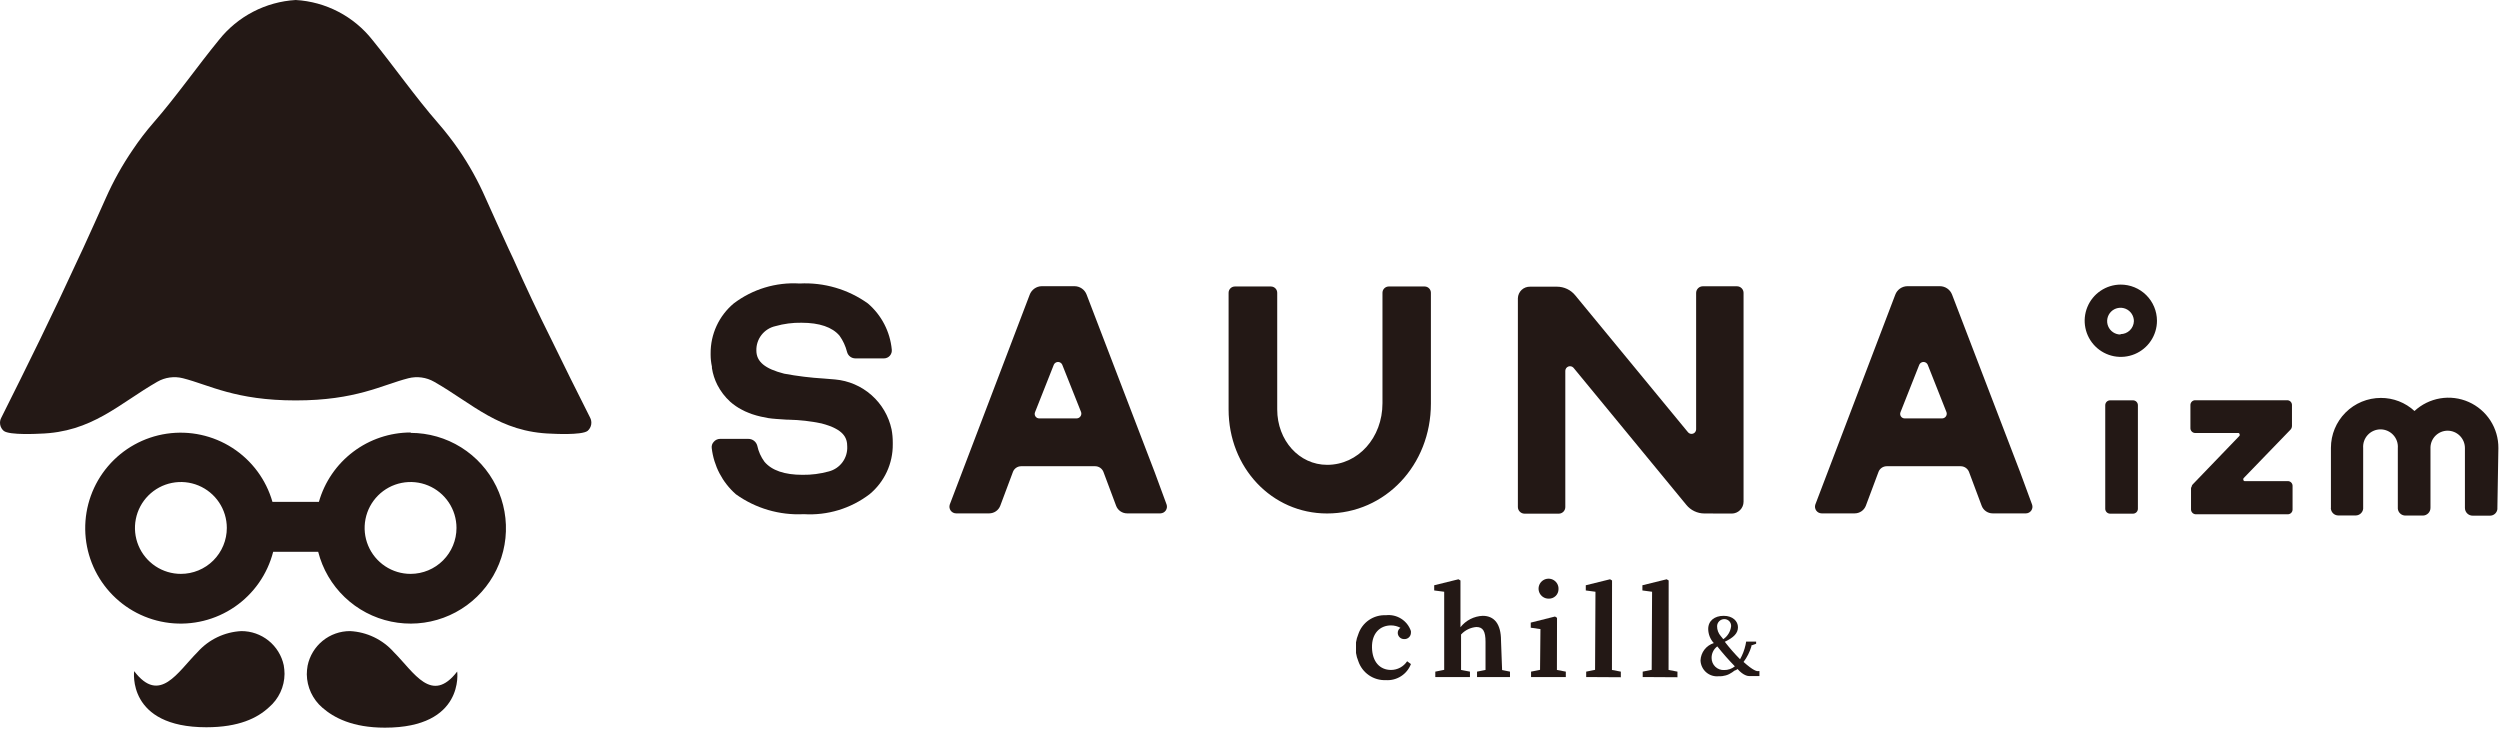 <svg width="258" height="76" viewBox="0 0 258 76" fill="none" xmlns="http://www.w3.org/2000/svg">
<path d="M160.839 60.801C160.849 60.596 160.798 60.392 160.691 60.215C160.584 60.039 160.427 59.899 160.24 59.813C160.053 59.727 159.844 59.699 159.641 59.733C159.438 59.767 159.249 59.861 159.1 60.003C158.951 60.144 158.847 60.328 158.803 60.529C158.759 60.73 158.776 60.94 158.853 61.131C158.929 61.323 159.061 61.487 159.231 61.602C159.401 61.718 159.603 61.78 159.809 61.78C159.941 61.787 160.074 61.767 160.199 61.721C160.324 61.675 160.438 61.604 160.534 61.512C160.631 61.421 160.708 61.31 160.76 61.188C160.812 61.066 160.839 60.934 160.839 60.801V60.801Z" fill="#231815"/>
<path d="M144.917 65.954C145.005 65.958 145.092 65.945 145.175 65.915C145.257 65.885 145.332 65.839 145.397 65.779C145.461 65.72 145.513 65.648 145.549 65.568C145.585 65.489 145.605 65.402 145.608 65.315C145.612 65.253 145.612 65.191 145.608 65.129C145.43 64.601 145.076 64.15 144.605 63.852C144.134 63.554 143.575 63.426 143.021 63.491C142.398 63.462 141.783 63.637 141.269 63.991C140.756 64.345 140.372 64.857 140.177 65.449C140.063 65.719 139.983 66.003 139.94 66.294C139.94 66.448 139.94 66.634 139.94 66.809C139.94 66.984 139.94 67.201 139.94 67.386C139.983 67.677 140.063 67.961 140.177 68.231C140.375 68.822 140.76 69.332 141.272 69.685C141.785 70.038 142.399 70.215 143.021 70.189C143.573 70.226 144.122 70.084 144.588 69.785C145.053 69.487 145.411 69.047 145.608 68.53L145.216 68.242C145.035 68.516 144.788 68.741 144.499 68.898C144.21 69.054 143.886 69.137 143.557 69.138C142.413 69.138 141.62 68.314 141.589 66.83C141.558 65.346 142.424 64.542 143.557 64.542C143.895 64.544 144.228 64.629 144.526 64.789C144.439 64.847 144.368 64.925 144.319 65.016C144.271 65.108 144.246 65.211 144.248 65.315C144.249 65.401 144.267 65.486 144.302 65.565C144.336 65.644 144.386 65.715 144.449 65.775C144.511 65.834 144.585 65.881 144.665 65.911C144.745 65.942 144.831 65.957 144.917 65.954V65.954Z" fill="#231815"/>
<path d="M166.363 59.905L166.157 59.781L163.653 60.399V60.935L164.652 61.069L164.611 69.128L163.694 69.313V69.87L167.27 69.891V69.313L166.353 69.138L166.363 59.905Z" fill="#231815"/>
<path d="M154.904 66.098C154.904 64.398 154.213 63.553 153.018 63.553C152.573 63.571 152.137 63.686 151.74 63.889C151.344 64.092 150.995 64.378 150.72 64.728V59.905L150.513 59.781L148.009 60.399V60.935L149.04 61.069V69.128L148.123 69.313V69.87H151.699V69.313L150.781 69.138V65.48C151.191 65.033 151.754 64.757 152.358 64.707C153.049 64.707 153.306 65.15 153.306 66.242V66.984C153.306 67.603 153.306 68.458 153.306 69.138L152.43 69.313V69.87H155.831V69.313L155.017 69.148L154.904 66.098Z" fill="#231815"/>
<path d="M160.685 63.759L160.479 63.625L157.974 64.253V64.779L158.974 64.923L158.933 69.128L158.005 69.313V69.87H161.592V69.313L160.674 69.138L160.685 63.759Z" fill="#231815"/>
<path d="M172.206 59.905L172 59.781L169.496 60.399V60.935L170.495 61.069L170.454 69.128L169.527 69.313V69.87L173.113 69.891V69.313L172.196 69.138L172.206 59.905Z" fill="#231815"/>
<path d="M179.935 68.314C180.293 67.835 180.565 67.298 180.739 66.727C180.739 66.727 180.739 66.644 180.739 66.613L181.233 66.438V66.211H180.203L180.141 66.552C180.027 67.072 179.836 67.572 179.574 68.035C179.012 67.468 178.485 66.866 177.998 66.232C178.935 65.779 179.358 65.346 179.358 64.728C179.358 64.109 178.822 63.553 177.884 63.553C176.946 63.553 176.287 64.058 176.287 64.913C176.294 65.452 176.5 65.969 176.864 66.366C176.864 66.366 176.864 66.366 176.864 66.366C176.478 66.487 176.14 66.724 175.894 67.045C175.649 67.366 175.509 67.755 175.493 68.159C175.502 68.393 175.559 68.622 175.66 68.833C175.761 69.044 175.904 69.231 176.081 69.384C176.258 69.537 176.465 69.652 176.688 69.721C176.912 69.79 177.147 69.813 177.379 69.787C177.872 69.811 178.358 69.67 178.76 69.385L178.997 69.21C179.114 69.178 179.223 69.122 179.317 69.045C179.317 69.045 179.317 69.045 179.317 69.045C179.935 69.746 180.419 69.767 180.481 69.767H181.574V69.251H181.491C181.316 69.303 180.935 69.21 179.935 68.314ZM177.946 63.893C178.045 63.891 178.143 63.91 178.234 63.949C178.325 63.988 178.406 64.046 178.473 64.119C178.539 64.193 178.589 64.279 178.619 64.374C178.649 64.468 178.659 64.567 178.647 64.666C178.611 64.926 178.522 65.177 178.383 65.4C178.245 65.624 178.061 65.816 177.843 65.964L177.585 65.645C177.335 65.36 177.199 64.993 177.204 64.614C177.209 64.421 177.29 64.237 177.429 64.103C177.567 63.968 177.753 63.893 177.946 63.893ZM177.946 69.148C177.777 69.158 177.607 69.133 177.448 69.075C177.289 69.017 177.144 68.926 177.021 68.809C176.898 68.692 176.801 68.551 176.735 68.395C176.669 68.239 176.636 68.071 176.637 67.901C176.633 67.67 176.684 67.441 176.786 67.233C176.888 67.025 177.039 66.844 177.225 66.706C177.794 67.424 178.399 68.111 179.038 68.767C178.723 69.02 178.33 69.155 177.925 69.148H177.946Z" fill="#231815"/>
<path d="M218.837 29.37C218.101 29.376 217.383 29.6 216.773 30.014C216.164 30.427 215.69 31.012 215.413 31.694C215.135 32.377 215.066 33.126 215.213 33.847C215.361 34.569 215.718 35.231 216.241 35.749C216.764 36.268 217.429 36.62 218.152 36.762C218.875 36.903 219.623 36.827 220.303 36.544C220.983 36.261 221.564 35.783 221.972 35.17C222.381 34.557 222.599 33.837 222.599 33.101C222.597 32.608 222.499 32.121 222.309 31.668C222.119 31.213 221.842 30.801 221.492 30.455C221.143 30.108 220.728 29.834 220.273 29.648C219.817 29.462 219.329 29.367 218.837 29.37ZM218.837 34.523C218.564 34.523 218.297 34.442 218.07 34.29C217.843 34.138 217.666 33.923 217.562 33.67C217.457 33.418 217.43 33.14 217.483 32.872C217.536 32.605 217.668 32.358 217.861 32.165C218.054 31.972 218.3 31.841 218.568 31.788C218.836 31.734 219.113 31.762 219.366 31.866C219.618 31.971 219.834 32.148 219.985 32.375C220.137 32.602 220.218 32.869 220.218 33.142C220.207 33.501 220.057 33.842 219.799 34.092C219.542 34.342 219.197 34.482 218.837 34.481V34.523Z" fill="#231815"/>
<path d="M86.177 39.16L85.044 39.067C83.66 38.985 82.284 38.816 80.921 38.562C78.943 38.057 78.057 37.326 78.057 36.172C78.043 35.589 78.231 35.02 78.59 34.562C78.949 34.103 79.456 33.783 80.025 33.657C80.9 33.409 81.806 33.291 82.715 33.307C84.57 33.307 85.889 33.76 86.641 34.646C87 35.15 87.262 35.716 87.414 36.316C87.462 36.508 87.574 36.679 87.731 36.8C87.888 36.922 88.081 36.987 88.279 36.986H91.237C91.352 36.984 91.464 36.958 91.568 36.909C91.672 36.861 91.764 36.791 91.839 36.704C91.914 36.618 91.969 36.516 92.002 36.407C92.035 36.297 92.045 36.182 92.031 36.069C91.856 34.226 90.973 32.522 89.568 31.318C87.519 29.852 85.034 29.126 82.519 29.257C80.078 29.107 77.665 29.839 75.717 31.318C74.966 31.949 74.363 32.737 73.951 33.628C73.54 34.519 73.33 35.489 73.337 36.47V36.625C73.339 37.034 73.384 37.441 73.471 37.841V37.985C73.566 38.596 73.757 39.187 74.038 39.737C74.37 40.38 74.813 40.959 75.346 41.448C75.709 41.772 76.11 42.049 76.542 42.272C76.77 42.399 77.008 42.51 77.253 42.602L77.603 42.736C77.904 42.838 78.21 42.924 78.52 42.994L79.293 43.148C79.726 43.22 80.468 43.262 81.251 43.313H81.416C82.542 43.336 83.663 43.464 84.765 43.694C87.105 44.302 87.434 45.199 87.434 46.085C87.46 46.666 87.286 47.237 86.941 47.704C86.596 48.171 86.1 48.505 85.538 48.651C84.653 48.896 83.737 49.014 82.818 49.002C80.963 49.002 79.644 48.548 78.891 47.652C78.528 47.158 78.275 46.592 78.149 45.992C78.094 45.789 77.974 45.61 77.806 45.483C77.638 45.356 77.432 45.289 77.222 45.292H74.305C74.181 45.293 74.059 45.321 73.947 45.375C73.835 45.428 73.736 45.505 73.656 45.601C73.577 45.685 73.517 45.787 73.481 45.897C73.446 46.008 73.435 46.125 73.45 46.24C73.664 48.078 74.548 49.773 75.934 51.001C77.971 52.465 80.446 53.192 82.952 53.062C85.39 53.214 87.801 52.483 89.743 51.001C90.499 50.374 91.107 49.586 91.52 48.695C91.934 47.803 92.144 46.831 92.134 45.848V45.673C92.136 45.217 92.094 44.761 92.01 44.313C91.716 42.943 90.991 41.704 89.941 40.777C88.891 39.85 87.572 39.283 86.177 39.16Z" fill="#231815"/>
<path d="M178.708 53C179.034 53 179.346 52.871 179.576 52.641C179.806 52.411 179.935 52.099 179.935 51.774V30.225C179.935 30.047 179.865 29.875 179.739 29.748C179.614 29.621 179.443 29.548 179.265 29.545H175.72C175.54 29.548 175.369 29.62 175.242 29.747C175.115 29.874 175.042 30.046 175.04 30.225V44.313C175.038 44.409 175.007 44.502 174.951 44.581C174.895 44.659 174.816 44.718 174.726 44.75C174.635 44.783 174.537 44.787 174.444 44.762C174.351 44.737 174.267 44.685 174.205 44.612L162.56 30.473C162.334 30.197 162.049 29.974 161.727 29.821C161.404 29.668 161.052 29.588 160.695 29.586H157.912C157.751 29.581 157.591 29.607 157.44 29.664C157.289 29.72 157.151 29.806 157.033 29.916C156.915 30.026 156.82 30.159 156.754 30.305C156.687 30.452 156.65 30.61 156.645 30.772V52.33C156.647 52.51 156.72 52.681 156.847 52.808C156.974 52.935 157.145 53.008 157.325 53.01H160.87C161.049 53.008 161.219 52.935 161.344 52.808C161.47 52.68 161.54 52.509 161.54 52.33V38.264C161.543 38.167 161.574 38.073 161.631 37.994C161.688 37.916 161.767 37.856 161.858 37.822C161.949 37.789 162.047 37.784 162.141 37.807C162.235 37.831 162.32 37.882 162.385 37.954L174.03 52.103C174.254 52.379 174.537 52.602 174.858 52.755C175.178 52.908 175.529 52.989 175.885 52.99L178.708 53Z" fill="#231815"/>
<path d="M147.04 29.566H143.31C143.14 29.569 142.977 29.638 142.857 29.76C142.738 29.881 142.671 30.045 142.671 30.215V41.613C142.671 45.178 140.156 47.971 136.962 47.971C134.076 47.971 131.809 45.457 131.809 42.252V30.215C131.809 30.043 131.741 29.878 131.619 29.756C131.497 29.634 131.332 29.566 131.16 29.566H127.44C127.268 29.566 127.102 29.634 126.981 29.756C126.859 29.878 126.791 30.043 126.791 30.215V42.252C126.791 48.27 131.253 52.99 136.952 52.99C142.96 52.99 147.669 47.992 147.669 41.654V30.215C147.669 30.046 147.604 29.884 147.486 29.763C147.369 29.642 147.209 29.571 147.04 29.566V29.566Z" fill="#231815"/>
<path d="M119.165 48.734L112.137 30.401C112.041 30.147 111.87 29.929 111.647 29.774C111.425 29.62 111.161 29.536 110.89 29.535H107.509C107.236 29.539 106.971 29.626 106.748 29.784C106.526 29.943 106.356 30.165 106.262 30.421L98.018 52.062C97.982 52.166 97.971 52.277 97.987 52.386C98.002 52.495 98.043 52.598 98.107 52.688C98.17 52.778 98.254 52.851 98.352 52.902C98.449 52.952 98.558 52.979 98.668 52.98H102.099C102.342 52.976 102.578 52.901 102.778 52.764C102.978 52.626 103.133 52.432 103.222 52.207L104.542 48.682C104.609 48.516 104.724 48.373 104.873 48.272C105.021 48.171 105.197 48.117 105.376 48.115H113.023C113.204 48.116 113.381 48.17 113.531 48.271C113.681 48.372 113.799 48.515 113.868 48.682L115.187 52.207C115.274 52.434 115.428 52.629 115.629 52.767C115.829 52.905 116.067 52.979 116.31 52.98H119.762C119.871 52.976 119.976 52.947 120.071 52.895C120.166 52.843 120.247 52.769 120.309 52.68C120.37 52.59 120.409 52.488 120.423 52.381C120.438 52.274 120.427 52.164 120.391 52.062L119.165 48.734ZM111.106 43.179H107.252C107.174 43.181 107.097 43.162 107.029 43.126C106.96 43.09 106.901 43.037 106.858 42.973C106.815 42.908 106.789 42.834 106.782 42.756C106.775 42.679 106.788 42.601 106.819 42.53L108.756 37.635C108.794 37.551 108.854 37.48 108.931 37.431C109.008 37.381 109.098 37.354 109.189 37.354C109.281 37.354 109.37 37.381 109.447 37.431C109.524 37.48 109.585 37.551 109.622 37.635L111.57 42.53C111.594 42.604 111.601 42.682 111.589 42.759C111.577 42.836 111.548 42.909 111.502 42.972C111.457 43.035 111.398 43.087 111.329 43.123C111.26 43.159 111.184 43.178 111.106 43.179Z" fill="#231815"/>
<path d="M208.481 48.734L201.452 30.401C201.355 30.148 201.184 29.93 200.962 29.776C200.74 29.622 200.476 29.538 200.205 29.535H196.836C196.563 29.539 196.297 29.626 196.074 29.784C195.852 29.943 195.682 30.165 195.589 30.421L187.344 52.062C187.308 52.166 187.298 52.277 187.313 52.386C187.328 52.495 187.37 52.598 187.433 52.688C187.497 52.778 187.581 52.851 187.678 52.902C187.776 52.952 187.884 52.979 187.994 52.98H191.415C191.659 52.978 191.898 52.904 192.1 52.766C192.302 52.629 192.458 52.434 192.549 52.207L193.868 48.682C193.935 48.516 194.05 48.373 194.199 48.272C194.348 48.171 194.523 48.117 194.702 48.115H202.349C202.53 48.117 202.706 48.172 202.856 48.273C203.006 48.373 203.124 48.516 203.194 48.682L204.513 52.207C204.6 52.434 204.754 52.629 204.955 52.767C205.155 52.905 205.393 52.979 205.636 52.98H209.089C209.197 52.977 209.303 52.948 209.397 52.896C209.492 52.843 209.573 52.77 209.633 52.68C209.694 52.59 209.732 52.487 209.745 52.38C209.758 52.273 209.745 52.164 209.707 52.062L208.481 48.734ZM200.422 43.179H196.557C196.481 43.179 196.405 43.159 196.338 43.123C196.27 43.086 196.213 43.033 196.171 42.968C196.129 42.904 196.104 42.83 196.098 42.754C196.091 42.677 196.104 42.6 196.135 42.53L198.072 37.635C198.11 37.551 198.17 37.48 198.247 37.431C198.324 37.381 198.414 37.354 198.505 37.354C198.597 37.354 198.686 37.381 198.763 37.431C198.84 37.48 198.901 37.551 198.938 37.635L200.875 42.53C200.902 42.603 200.91 42.681 200.9 42.758C200.89 42.835 200.861 42.908 200.817 42.972C200.773 43.036 200.713 43.088 200.645 43.124C200.576 43.16 200.499 43.179 200.422 43.179Z" fill="#231815"/>
<path d="M257.833 46.24C257.841 45.233 257.555 44.246 257.01 43.401C256.464 42.555 255.683 41.888 254.762 41.481C253.841 41.074 252.822 40.946 251.829 41.112C250.836 41.279 249.914 41.732 249.176 42.416C248.231 41.543 246.99 41.06 245.703 41.066C244.337 41.066 243.026 41.609 242.06 42.576C241.093 43.542 240.551 44.853 240.551 46.219V52.402C240.54 52.446 240.54 52.492 240.551 52.536C240.578 52.719 240.67 52.886 240.81 53.008C240.949 53.129 241.128 53.195 241.313 53.196H243.106C243.297 53.195 243.481 53.124 243.623 52.997C243.766 52.87 243.857 52.695 243.879 52.505V52.505V46.24C243.861 45.994 243.893 45.746 243.974 45.513C244.056 45.28 244.184 45.066 244.352 44.885C244.52 44.704 244.723 44.559 244.95 44.461C245.176 44.362 245.42 44.311 245.667 44.311C245.914 44.311 246.158 44.362 246.385 44.461C246.611 44.559 246.814 44.704 246.982 44.885C247.15 45.066 247.279 45.28 247.36 45.513C247.442 45.746 247.474 45.994 247.455 46.24V52.495C247.473 52.688 247.562 52.868 247.705 52.999C247.848 53.131 248.034 53.204 248.228 53.206H250.021C250.126 53.208 250.231 53.188 250.328 53.149C250.425 53.109 250.514 53.051 250.589 52.977C250.664 52.904 250.723 52.816 250.764 52.719C250.804 52.622 250.825 52.518 250.825 52.413V46.147C250.844 45.691 251.037 45.26 251.365 44.944C251.693 44.627 252.131 44.449 252.587 44.447C253.063 44.447 253.519 44.636 253.855 44.972C254.191 45.308 254.38 45.764 254.38 46.24V52.423C254.38 52.633 254.464 52.835 254.613 52.984C254.762 53.133 254.963 53.217 255.174 53.217H256.977C257.163 53.215 257.341 53.147 257.48 53.023C257.618 52.9 257.707 52.731 257.73 52.547V52.423L257.833 46.24Z" fill="#231815"/>
<path d="M220.126 41.314H217.766C217.487 41.314 217.261 41.54 217.261 41.819V52.505C217.261 52.784 217.487 53.01 217.766 53.01H220.126C220.404 53.01 220.631 52.784 220.631 52.505V41.819C220.631 41.54 220.404 41.314 220.126 41.314Z" fill="#231815"/>
<path d="M236.15 49.651H231.647C231.513 49.651 231.451 49.445 231.554 49.331L236.346 44.375C236.405 44.321 236.452 44.256 236.484 44.183C236.516 44.11 236.532 44.032 236.531 43.952V41.819C236.537 41.689 236.492 41.563 236.405 41.466C236.318 41.37 236.197 41.312 236.068 41.304H226.515C226.385 41.312 226.264 41.37 226.178 41.466C226.091 41.563 226.045 41.689 226.051 41.819V44.169C226.045 44.298 226.091 44.425 226.178 44.521C226.264 44.617 226.385 44.676 226.515 44.684H230.998C231.132 44.684 231.193 44.91 231.09 45.003L226.288 49.991C226.224 50.054 226.184 50.138 226.175 50.228C226.136 50.278 226.114 50.34 226.113 50.403V52.557C226.11 52.684 226.154 52.808 226.239 52.904C226.323 52.999 226.44 53.059 226.566 53.072H236.15C236.276 53.059 236.392 52.999 236.474 52.903C236.557 52.807 236.599 52.683 236.593 52.557V50.166C236.599 50.04 236.557 49.916 236.474 49.82C236.392 49.724 236.276 49.664 236.15 49.651V49.651Z" fill="#231815"/>
<path d="M42.38 44.632C40.238 44.635 38.155 45.336 36.446 46.628C34.737 47.92 33.496 49.734 32.91 51.794H28.117C27.461 49.499 25.993 47.52 23.986 46.225C21.98 44.931 19.572 44.409 17.209 44.757C14.847 45.105 12.692 46.3 11.144 48.118C9.596 49.936 8.761 52.254 8.795 54.642C8.828 57.029 9.727 59.323 11.326 61.097C12.924 62.872 15.112 64.005 17.483 64.287C19.854 64.569 22.247 63.98 24.216 62.63C26.185 61.28 27.598 59.26 28.19 56.947H32.837C33.292 58.732 34.239 60.353 35.57 61.626C36.901 62.899 38.562 63.773 40.365 64.149C42.167 64.525 44.04 64.388 45.768 63.752C47.497 63.117 49.013 62.01 50.143 60.556C51.274 59.102 51.973 57.36 52.163 55.528C52.352 53.696 52.024 51.848 51.215 50.193C50.407 48.539 49.15 47.144 47.588 46.168C46.026 45.193 44.222 44.675 42.38 44.673V44.632ZM18.678 59.224C17.74 59.227 16.822 58.95 16.041 58.431C15.261 57.911 14.651 57.171 14.291 56.305C13.931 55.439 13.835 54.486 14.017 53.566C14.199 52.645 14.649 51.8 15.312 51.136C15.975 50.472 16.819 50.019 17.739 49.836C18.659 49.652 19.613 49.745 20.479 50.103C21.346 50.462 22.087 51.07 22.608 51.849C23.13 52.629 23.408 53.546 23.408 54.484C23.408 55.107 23.285 55.725 23.046 56.3C22.807 56.876 22.457 57.399 22.016 57.84C21.575 58.28 21.051 58.629 20.474 58.867C19.898 59.104 19.281 59.226 18.657 59.224H18.678ZM42.38 59.224C41.442 59.227 40.525 58.95 39.744 58.431C38.963 57.911 38.353 57.171 37.993 56.305C37.633 55.439 37.537 54.486 37.719 53.566C37.901 52.645 38.352 51.8 39.014 51.136C39.677 50.472 40.521 50.019 41.441 49.836C42.361 49.652 43.315 49.745 44.181 50.103C45.048 50.462 45.789 51.07 46.31 51.849C46.832 52.629 47.11 53.546 47.11 54.484C47.11 55.739 46.612 56.944 45.725 57.832C44.839 58.721 43.636 59.222 42.38 59.224V59.224Z" fill="#231815"/>
<path d="M56.9 35.038C55.526 32.29 54.217 29.514 52.974 26.711C52.809 26.361 52.644 26.011 52.489 25.681C51.686 23.939 50.902 22.198 50.119 20.456C49.354 18.707 48.426 17.033 47.347 15.458V15.458C46.685 14.498 45.97 13.576 45.204 12.696C42.885 10.037 40.628 6.822 38.433 4.122C37.48 2.914 36.282 1.922 34.918 1.212C33.554 0.501 32.054 0.088 30.519 0V0C28.982 0.091 27.482 0.505 26.116 1.216C24.751 1.926 23.551 2.916 22.594 4.122C20.399 6.801 18.152 10.017 15.844 12.655C15.07 13.542 14.354 14.479 13.7 15.458V15.458C12.627 17.026 11.699 18.688 10.928 20.425C10.155 22.167 9.362 23.908 8.568 25.65C8.403 26 8.239 26.351 8.084 26.68C6.785 29.504 5.466 32.29 4.127 35.038C2.787 37.786 1.461 40.465 0.149 43.076C0.019 43.299 -0.028 43.56 0.016 43.815C0.059 44.069 0.19 44.3 0.386 44.467C0.973 44.941 4.096 44.756 4.096 44.756C9.496 44.612 12.278 41.664 16.235 39.397C17.037 38.936 17.988 38.806 18.884 39.036C21.605 39.727 24.284 41.324 30.519 41.324C36.753 41.324 39.422 39.727 42.143 39.036C43.042 38.807 43.996 38.936 44.802 39.397C48.759 41.644 51.541 44.612 56.941 44.756C56.941 44.756 60.033 44.941 60.641 44.467C60.835 44.299 60.966 44.069 61.011 43.816C61.056 43.562 61.013 43.301 60.888 43.076C59.528 40.397 58.209 37.717 56.9 35.038Z" fill="#231815"/>
<path d="M40.638 67.294C40.067 66.652 39.374 66.13 38.599 65.758C37.824 65.387 36.983 65.173 36.124 65.129C35.095 65.127 34.097 65.481 33.299 66.131C32.501 66.781 31.952 67.687 31.745 68.695C31.692 68.991 31.665 69.291 31.662 69.592C31.671 70.247 31.819 70.892 32.096 71.486C32.373 72.079 32.773 72.607 33.27 73.034C34.455 74.064 36.362 75.095 39.731 75.095C47.976 75.095 47.182 69.303 47.182 69.303C44.544 72.725 42.74 69.396 40.638 67.294Z" fill="#231815"/>
<path d="M24.902 65.129C24.044 65.174 23.203 65.388 22.428 65.759C21.654 66.13 20.96 66.652 20.389 67.293C18.328 69.355 16.483 72.724 13.845 69.262C13.845 69.262 13.062 75.053 21.295 75.053C24.665 75.053 26.572 74.095 27.757 72.992C28.256 72.567 28.657 72.04 28.935 71.446C29.212 70.852 29.359 70.206 29.364 69.55C29.362 69.25 29.334 68.95 29.282 68.654C29.067 67.653 28.514 66.757 27.717 66.115C26.92 65.474 25.926 65.126 24.902 65.129V65.129Z" fill="#231815"/>
</svg>
